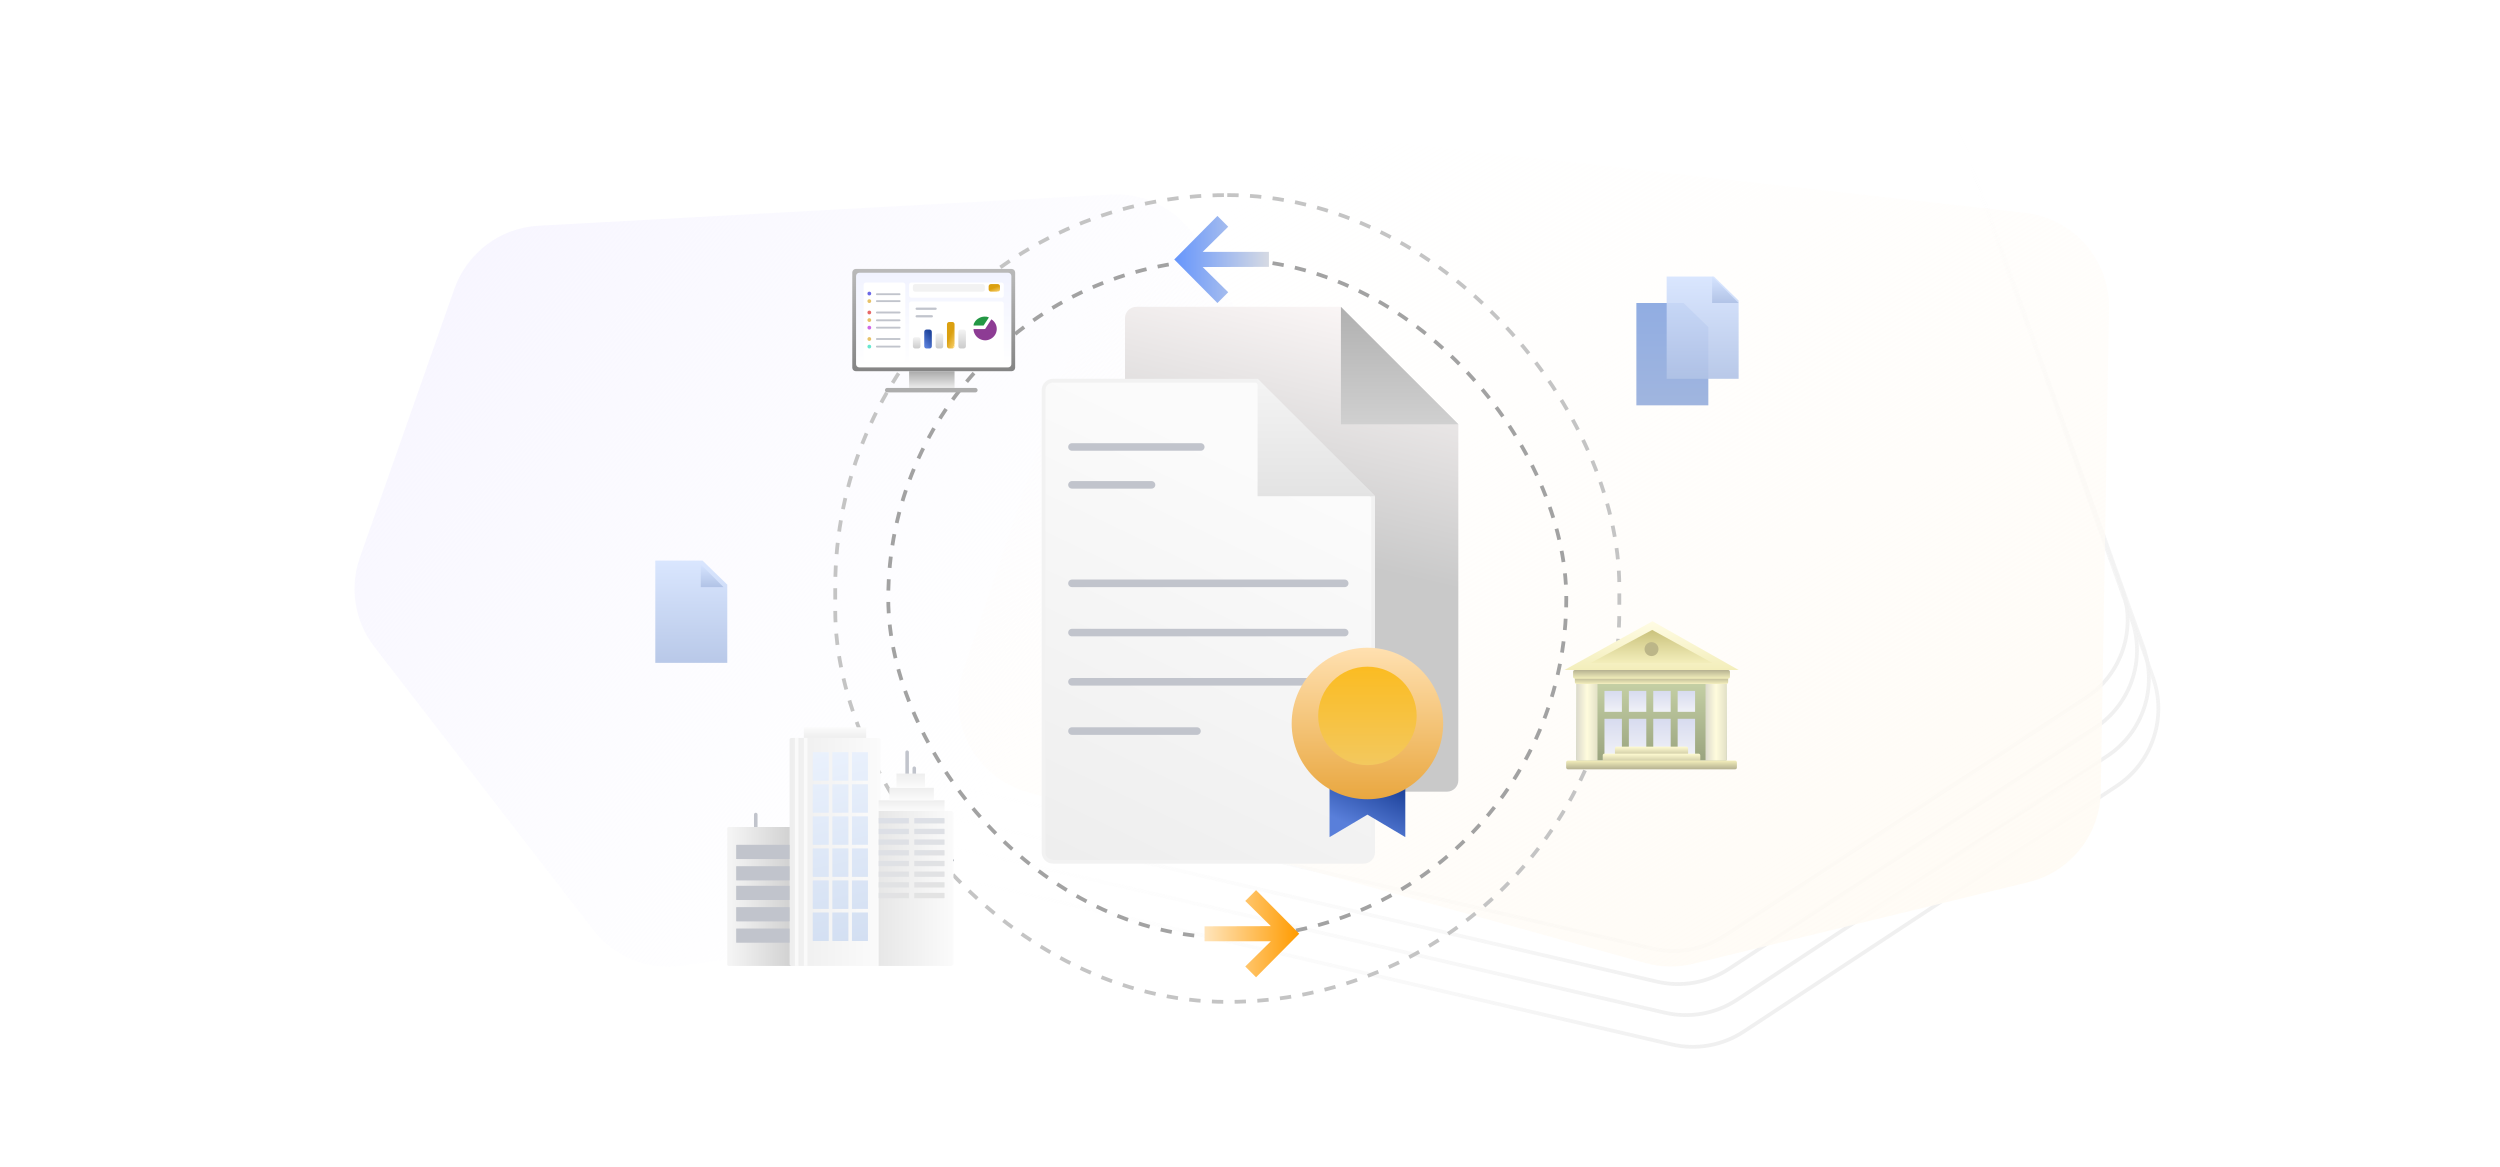 <svg width="660" height="308" viewBox="0 0 660 308" fill="none" xmlns="http://www.w3.org/2000/svg">
<g clip-path="url(#clip0_5032_16643)">
<path d="M263.441 -25.677L225.896 186.156C223.623 198.983 231.784 211.346 244.473 214.295L437.452 259.156C443.99 260.676 450.866 259.447 456.472 255.756L553.138 192.114C562.565 185.908 566.532 174.066 562.747 163.434L505.603 2.918C502.62 -5.462 495.329 -11.566 486.555 -13.031L291.598 -45.567C278.346 -47.778 265.786 -38.906 263.441 -25.677Z" stroke="url(#paint0_linear_5032_16643)"/>
<path d="M264.729 -13.596L226.522 201.971C224.248 214.798 232.41 227.161 245.098 230.11L441.337 275.729C447.875 277.248 454.75 276.019 460.357 272.328L558.779 207.531C568.205 201.325 572.172 189.483 568.387 178.851L510.255 15.561C507.272 7.181 499.981 1.076 491.207 -0.388L292.886 -33.486C279.634 -35.697 267.073 -26.825 264.729 -13.596Z" stroke="url(#paint1_linear_5032_16643)"/>
<path d="M263.974 -20.167L226.034 193.896C223.761 206.723 231.922 219.086 244.611 222.036L439.538 267.349C446.076 268.869 452.951 267.64 458.557 263.949L556.272 199.617C565.699 193.411 569.666 181.569 565.881 170.937L508.147 8.763C505.164 0.383 497.873 -5.721 489.099 -7.186L292.131 -40.057C278.88 -42.269 266.319 -33.396 263.974 -20.167Z" stroke="url(#paint2_linear_5032_16643)"/>
<path d="M264.172 -31.114L227.114 177.974C224.84 190.801 233.002 203.164 245.69 206.114L436.275 250.418C442.813 251.938 449.688 250.708 455.294 247.017L550.671 184.225C560.097 178.019 564.064 166.177 560.279 155.545L503.861 -2.931C500.878 -11.311 493.587 -17.416 484.813 -18.88L292.329 -51.004C279.077 -53.215 266.517 -44.343 264.172 -31.114Z" stroke="url(#paint3_linear_5032_16643)"/>
<path d="M386.545 191.621L316.571 64.279C311.943 55.856 302.897 50.832 293.301 51.355L142.18 59.591C132.083 60.141 123.312 66.719 119.957 76.258L95.013 147.171C92.199 155.17 93.632 164.05 98.818 170.758L156.614 245.508C162.108 252.613 170.991 256.225 179.884 254.971L368.127 228.415C385.448 225.971 394.969 206.951 386.545 191.621Z" fill="url(#paint4_linear_5032_16643)"/>
<path d="M297.106 49.559L254.285 177.085C249.721 190.677 257.5 205.315 271.319 209.138L434.395 254.249C438.503 255.385 442.832 255.452 446.973 254.444L535.519 232.892C546.568 230.203 554.41 220.396 554.603 209.026L556.767 81.437C556.986 68.54 547.357 57.594 534.538 56.166L323.573 32.671C311.875 31.368 300.853 38.401 297.106 49.559Z" fill="url(#paint5_linear_5032_16643)"/>
<rect x="234.5" y="68.5" width="179" height="179" rx="89.5" stroke="#A2A2A2" stroke-linejoin="round" stroke-dasharray="3 3"/>
<rect x="220.5" y="51.5" width="207" height="213" rx="103.5" stroke="#C4C4C4" stroke-linejoin="round" stroke-dasharray="3 3"/>
<path d="M267.072 71H225.928C225.416 71 225 71.417 225 71.931V97.069C225 97.583 225.416 98 225.928 98H267.072C267.584 98 268 97.583 268 97.069V71.931C268 71.417 267.584 71 267.072 71Z" fill="url(#paint6_linear_5032_16643)"/>
<path d="M266.115 72H226.885C226.396 72 226 72.386 226 72.862V96.138C226 96.614 226.396 97 226.885 97H266.115C266.604 97 267 96.614 267 96.138V72.862C267 72.386 266.604 72 266.115 72Z" fill="url(#paint7_linear_5032_16643)"/>
<g filter="url(#filter0_d_5032_16643)">
<rect x="240" y="79" width="25" height="16" rx="0.593" fill="url(#paint8_linear_5032_16643)"/>
</g>
<path d="M261.076 83.796C260.611 83.609 260.445 83.569 259.942 83.578C259.439 83.588 258.945 83.714 258.504 83.945C258.062 84.176 257.689 84.481 257.412 84.879C257.135 85.278 257.056 85.476 257.008 85.95L259.669 85.939L261.076 83.796Z" fill="#239744"/>
<path d="M261.722 84.299C262.172 84.578 262.539 84.968 262.788 85.428C263.038 85.889 263.16 86.406 263.144 86.927C263.127 87.448 262.972 87.956 262.695 88.401C262.417 88.846 262.026 89.212 261.559 89.464C261.093 89.716 260.601 89.858 260.069 89.85C259.536 89.843 258.982 89.686 258.524 89.421C258.065 89.156 257.684 88.779 257.42 88.327C257.155 87.874 257.004 87.392 257.003 86.871L260.069 86.864L261.722 84.299Z" fill="#8D3C94"/>
<path d="M242 81.5L247 81.5M242 83.5L246 83.5" stroke="#C1C4CC" stroke-width="0.593" stroke-miterlimit="10" stroke-linecap="round"/>
<path d="M242.408 89H241.593C241.266 89 241 89.265 241 89.593V91.407C241 91.735 241.266 92 241.593 92H242.408C242.735 92 243 91.735 243 91.407V89.593C243 89.265 242.735 89 242.408 89Z" fill="url(#paint9_linear_5032_16643)"/>
<path d="M254.408 87H253.594C253.266 87 253.001 87.265 253.001 87.593V91.407C253.001 91.735 253.266 92 253.594 92H254.408C254.736 92 255.001 91.735 255.001 91.407V87.593C255.001 87.265 254.736 87 254.408 87Z" fill="url(#paint10_linear_5032_16643)"/>
<path d="M245.408 87H244.593C244.266 87 244 87.265 244 87.593V91.407C244 91.735 244.266 92 244.593 92H245.408C245.735 92 246 91.735 246 91.407V87.593C246 87.265 245.735 87 245.408 87Z" fill="url(#paint11_linear_5032_16643)"/>
<path d="M251.408 85H250.594C250.266 85 250.001 85.265 250.001 85.593V91.407C250.001 91.735 250.266 92 250.594 92H251.408C251.736 92 252.001 91.735 252.001 91.407V85.593C252.001 85.265 251.736 85 251.408 85Z" fill="url(#paint12_linear_5032_16643)"/>
<path d="M248.408 88H247.593C247.266 88 247 88.265 247 88.593V91.407C247 91.735 247.266 92 247.593 92H248.408C248.735 92 249 91.735 249 91.407V88.593C249 88.265 248.735 88 248.408 88Z" fill="url(#paint13_linear_5032_16643)"/>
<g filter="url(#filter1_d_5032_16643)">
<path d="M264.407 74H240.593C240.265 74 240 74.265 240 74.593V77.407C240 77.735 240.265 78 240.593 78H264.407C264.735 78 265 77.735 265 77.407V74.593C265 74.265 264.735 74 264.407 74Z" fill="url(#paint14_linear_5032_16643)"/>
</g>
<path d="M263.407 75H261.593C261.265 75 261 75.265 261 75.593V76.407C261 76.735 261.265 77 261.593 77H263.407C263.735 77 264 76.735 264 76.407V75.593C264 75.265 263.735 75 263.407 75Z" fill="url(#paint15_linear_5032_16643)"/>
<path d="M259.407 75H241.593C241.265 75 241 75.265 241 75.593V76.407C241 76.735 241.265 77 241.593 77H259.407C259.735 77 260 76.735 260 76.407V75.593C260 75.265 259.735 75 259.407 75Z" fill="#F2F2F2"/>
<g filter="url(#filter2_d_5032_16643)">
<rect x="228" y="74" width="11" height="21" rx="0.593" fill="url(#paint16_linear_5032_16643)"/>
</g>
<circle cx="229.5" cy="77.5" r="0.5" fill="#6B68E7"/>
<circle cx="229.5" cy="79.5" r="0.5" fill="#E7C268"/>
<circle cx="229.5" cy="82.5" r="0.5" fill="#E76868"/>
<circle cx="229.5" cy="84.5" r="0.5" fill="#E7C268"/>
<circle cx="229.5" cy="86.5" r="0.5" fill="#CE68E7"/>
<circle cx="229.5" cy="89.5" r="0.5" fill="#E7C268"/>
<circle cx="229.5" cy="91.5" r="0.5" fill="#68E7D0"/>
<path d="M237.481 77.672L231.5 77.672" stroke="#C1C4CC" stroke-width="0.5" stroke-linecap="round"/>
<path d="M237.5 79.5L231.5 79.5" stroke="#C1C4CC" stroke-width="0.5" stroke-linecap="round"/>
<path d="M237.5 82.5L231.5 82.5" stroke="#C1C4CC" stroke-width="0.5" stroke-linecap="round"/>
<path d="M237.481 84.561L231.5 84.561" stroke="#C1C4CC" stroke-width="0.5" stroke-linecap="round"/>
<path d="M237.5 86.5L231.5 86.5" stroke="#C1C4CC" stroke-width="0.5" stroke-linecap="round"/>
<path d="M237.5 89.5L231.5 89.5" stroke="#C1C4CC" stroke-width="0.5" stroke-linecap="round"/>
<path d="M237.5 91.5L231.5 91.5" stroke="#C1C4CC" stroke-width="0.5" stroke-linecap="round"/>
<path d="M252 98H240V103H252V98Z" fill="url(#paint17_linear_5032_16643)"/>
<path d="M234.222 103H257.495" stroke="#ADADAD" stroke-width="1.185" stroke-miterlimit="10" stroke-linecap="round"/>
<path d="M321.4 57L324.25 59.85L317.5 66.5L335 66.5L335 70.45L317.5 70.5L324.25 77.15L321.4 80L310 68.5L321.4 57Z" fill="url(#paint18_linear_5032_16643)"/>
<path d="M331.6 258L328.75 255.15L335.5 248.5L318 248.5L318 244.55L335.5 244.5L328.75 237.85L331.6 235L343 246.5L331.6 258Z" fill="url(#paint19_linear_5032_16643)"/>
<path d="M173 148H185.469L192 154.346V175H173V148Z" fill="url(#paint20_linear_5032_16643)" fill-opacity="0.9"/>
<path d="M185 149V155H191L185 149Z" fill="url(#paint21_linear_5032_16643)"/>
<path d="M432 80H444.469L451 86.346V107H432V80Z" fill="url(#paint22_linear_5032_16643)"/>
<path d="M440 73H452.469L459 79.346V100H440V73Z" fill="url(#paint23_linear_5032_16643)" fill-opacity="0.9"/>
<path d="M452 73V80H459L452 73Z" fill="url(#paint24_linear_5032_16643)"/>
<path d="M297 84C297 82.343 298.343 81 300 81H354L385 112V206C385 207.657 383.657 209 382 209H300C298.343 209 297 207.657 297 206V84Z" fill="url(#paint25_linear_5032_16643)"/>
<path d="M354 81V112H385L354 81Z" fill="url(#paint26_linear_5032_16643)"/>
<path d="M275.5 103C275.5 101.619 276.619 100.5 278 100.5H331.793L362.5 131.207V225C362.5 226.381 361.381 227.5 360 227.5H278C276.619 227.5 275.5 226.381 275.5 225V103Z" fill="url(#paint27_linear_5032_16643)" stroke="#F2F2F2"/>
<path d="M332 100V131H363L332 100Z" fill="url(#paint28_linear_5032_16643)"/>
<path d="M283 128H304" stroke="#C1C4CC" stroke-width="2" stroke-miterlimit="10" stroke-linecap="round"/>
<path d="M283 118H317" stroke="#C1C4CC" stroke-width="2" stroke-miterlimit="10" stroke-linecap="round"/>
<path d="M283 154H355" stroke="#C1C4CC" stroke-width="2" stroke-miterlimit="10" stroke-linecap="round"/>
<path d="M283 167H355" stroke="#C1C4CC" stroke-width="2" stroke-miterlimit="10" stroke-linecap="round"/>
<path d="M283 180H355" stroke="#C1C4CC" stroke-width="2" stroke-miterlimit="10" stroke-linecap="round"/>
<path d="M283 193H316" stroke="#C1C4CC" stroke-width="2" stroke-miterlimit="10" stroke-linecap="round"/>
<g filter="url(#filter3_d_5032_16643)">
<path d="M361 201.041C357.154 201.041 353.821 200.462 351 198V219L361 213.062L371 219V198C368.179 200.462 364.846 201.041 361 201.041Z" fill="url(#paint29_linear_5032_16643)"/>
<g filter="url(#filter4_d_5032_16643)">
<path d="M361 207C372.046 207 381 198.046 381 187C381 175.954 372.046 167 361 167C349.954 167 341 175.954 341 187C341 198.046 349.954 207 361 207Z" fill="url(#paint30_linear_5032_16643)"/>
</g>
<path d="M361 200C368.18 200 374 194.18 374 187C374 179.82 368.18 174 361 174C353.82 174 348 179.82 348 187C348 194.18 353.82 200 361 200Z" fill="url(#paint31_linear_5032_16643)"/>
</g>
<path d="M199.522 215.037V218.328" stroke="#C1C4CC" stroke-width="0.94" stroke-miterlimit="10" stroke-linecap="round"/>
<path d="M241.366 202.813V204.516" stroke="#C1C4CC" stroke-width="0.94" stroke-miterlimit="10" stroke-linecap="round"/>
<path d="M239.485 198.582V204.541" stroke="#C1C4CC" stroke-width="0.94" stroke-miterlimit="10" stroke-linecap="round"/>
<path d="M208.925 255H192.377C192.277 255 192.181 254.961 192.11 254.892C192.04 254.824 192 254.73 192 254.633V218.695C192 218.598 192.04 218.504 192.11 218.436C192.181 218.367 192.277 218.328 192.377 218.328H208.925" fill="url(#paint32_linear_5032_16643)"/>
<path d="M231.997 194.821H208.891C208.679 194.821 208.455 195.041 208.455 195.248V254.574C208.455 254.781 208.679 255 208.891 255L231.997 255C232.209 255 232.433 254.781 232.433 254.574V195.248C232.433 195.041 232.209 194.821 231.997 194.821Z" fill="url(#paint33_linear_5032_16643)"/>
<path d="M208.199 223.03H194.607C194.482 223.03 194.351 223.044 194.351 223.057V226.765C194.351 226.778 194.482 226.791 194.607 226.791L208.199 226.791C208.324 226.791 208.455 226.778 208.455 226.765V223.057C208.455 223.044 208.324 223.03 208.199 223.03Z" fill="url(#paint34_linear_5032_16643)"/>
<path d="M208.199 228.672H194.607C194.482 228.672 194.351 228.686 194.351 228.699V232.406C194.351 232.419 194.482 232.433 194.607 232.433L208.199 232.433C208.324 232.433 208.455 232.419 208.455 232.406V228.699C208.455 228.686 208.324 228.672 208.199 228.672Z" fill="url(#paint35_linear_5032_16643)"/>
<path d="M208.199 233.844H194.607C194.482 233.844 194.351 233.857 194.351 233.87V237.578C194.351 237.591 194.482 237.605 194.607 237.605L208.199 237.605C208.324 237.605 208.455 237.591 208.455 237.578V233.87C208.455 233.857 208.324 233.844 208.199 233.844Z" fill="url(#paint36_linear_5032_16643)"/>
<path d="M208.199 239.485H194.607C194.482 239.485 194.351 239.499 194.351 239.512V243.22C194.351 243.233 194.482 243.247 194.607 243.247L208.199 243.247C208.324 243.247 208.455 243.233 208.455 243.22V239.512C208.455 239.499 208.324 239.485 208.199 239.485Z" fill="url(#paint37_linear_5032_16643)"/>
<path d="M208.199 245.127H194.607C194.482 245.127 194.351 245.141 194.351 245.154V248.861C194.351 248.874 194.482 248.888 194.607 248.888L208.199 248.888C208.324 248.888 208.455 248.874 208.455 248.861V245.154C208.455 245.141 208.324 245.127 208.199 245.127Z" fill="url(#paint38_linear_5032_16643)"/>
<path fill-rule="evenodd" clip-rule="evenodd" d="M223.893 198.582H219.816C219.778 198.582 219.739 198.609 219.739 198.635V206.051C219.739 206.077 219.778 206.104 219.816 206.104L223.893 206.104C223.931 206.104 223.97 206.077 223.97 206.051V198.635C223.97 198.609 223.931 198.582 223.893 198.582ZM214.644 198.582H218.722C218.759 198.582 218.799 198.609 218.799 198.635V206.051C218.799 206.077 218.759 206.104 218.722 206.104L214.644 206.104C214.607 206.104 214.567 206.077 214.567 206.051V198.635C214.567 198.609 214.607 198.582 214.644 198.582ZM214.644 207.045H218.722C218.759 207.045 218.798 207.072 218.798 207.098V214.514C218.798 214.54 218.759 214.567 218.722 214.567L214.644 214.567C214.607 214.567 214.567 214.54 214.567 214.514V207.098C214.567 207.072 214.607 207.045 214.644 207.045ZM218.722 215.507H214.644C214.607 215.507 214.567 215.535 214.567 215.561V222.976C214.567 223.002 214.607 223.03 214.644 223.03L218.722 223.03C218.759 223.03 218.798 223.002 218.798 222.976V215.561C218.798 215.535 218.759 215.507 218.722 215.507ZM214.644 223.97H218.722C218.759 223.97 218.798 223.998 218.798 224.023V231.439C218.798 231.465 218.759 231.492 218.722 231.492L214.644 231.492C214.607 231.492 214.567 231.465 214.567 231.439V224.023C214.567 223.998 214.607 223.97 214.644 223.97ZM218.722 232.433H214.644C214.607 232.433 214.567 232.46 214.567 232.486V239.902C214.567 239.928 214.607 239.955 214.644 239.955L218.722 239.955C218.759 239.955 218.798 239.928 218.798 239.902V232.486C218.798 232.46 218.759 232.433 218.722 232.433ZM214.644 240.895H218.722C218.759 240.895 218.798 240.923 218.798 240.949V248.365C218.798 248.39 218.759 248.418 218.722 248.418L214.644 248.418C214.607 248.418 214.567 248.39 214.567 248.364V240.949C214.567 240.923 214.607 240.895 214.644 240.895ZM219.816 207.045H223.893C223.931 207.045 223.97 207.072 223.97 207.098V214.514C223.97 214.54 223.931 214.567 223.893 214.567L219.816 214.567C219.778 214.567 219.739 214.54 219.739 214.514V207.098C219.739 207.072 219.778 207.045 219.816 207.045ZM223.893 215.507H219.816C219.778 215.507 219.739 215.535 219.739 215.561V222.976C219.739 223.002 219.778 223.03 219.816 223.03L223.893 223.03C223.931 223.03 223.97 223.002 223.97 222.976V215.561C223.97 215.535 223.931 215.507 223.893 215.507ZM219.816 223.97H223.893C223.931 223.97 223.97 223.998 223.97 224.023V231.439C223.97 231.465 223.931 231.492 223.893 231.492L219.816 231.492C219.778 231.492 219.739 231.465 219.739 231.439V224.023C219.739 223.998 219.778 223.97 219.816 223.97ZM223.893 232.433H219.816C219.778 232.433 219.739 232.46 219.739 232.486V239.902C219.739 239.928 219.778 239.955 219.816 239.955L223.893 239.955C223.931 239.955 223.97 239.928 223.97 239.902V232.486C223.97 232.46 223.931 232.433 223.893 232.433ZM219.816 240.895H223.893C223.931 240.895 223.97 240.923 223.97 240.949V248.365C223.97 248.39 223.931 248.418 223.893 248.418L219.816 248.418C219.778 248.418 219.739 248.39 219.739 248.364V240.949C219.739 240.923 219.778 240.895 219.816 240.895ZM229.065 198.582H224.987C224.95 198.582 224.91 198.609 224.91 198.635V206.051C224.91 206.077 224.95 206.104 224.987 206.104L229.065 206.104C229.102 206.104 229.142 206.077 229.142 206.051V198.635C229.142 198.609 229.102 198.582 229.065 198.582ZM224.987 207.045H229.065C229.102 207.045 229.142 207.072 229.142 207.098V214.514C229.142 214.54 229.102 214.567 229.065 214.567L224.987 214.567C224.95 214.567 224.91 214.54 224.91 214.514V207.098C224.91 207.072 224.95 207.045 224.987 207.045ZM229.065 215.507H224.987C224.95 215.507 224.91 215.535 224.91 215.561V222.976C224.91 223.002 224.95 223.03 224.987 223.03L229.065 223.03C229.102 223.03 229.142 223.002 229.142 222.976V215.561C229.142 215.535 229.102 215.507 229.065 215.507ZM224.987 223.97H229.065C229.102 223.97 229.142 223.998 229.142 224.023V231.439C229.142 231.465 229.102 231.492 229.065 231.492L224.987 231.492C224.95 231.492 224.91 231.465 224.91 231.439V224.023C224.91 223.998 224.95 223.97 224.987 223.97ZM229.065 232.433H224.987C224.95 232.433 224.91 232.46 224.91 232.486V239.902C224.91 239.928 224.95 239.955 224.987 239.955L229.065 239.955C229.102 239.955 229.142 239.928 229.142 239.902V232.486C229.142 232.46 229.102 232.433 229.065 232.433ZM224.987 240.895H229.065C229.102 240.895 229.142 240.923 229.142 240.949V248.365C229.142 248.39 229.102 248.418 229.065 248.418L224.987 248.418C224.95 248.418 224.91 248.39 224.91 248.364V240.949C224.91 240.923 224.95 240.895 224.987 240.895Z" fill="url(#paint39_linear_5032_16643)"/>
<path d="M231.963 214.097H249.358V211.276H231.963V214.097Z" fill="url(#paint40_linear_5032_16643)"/>
<path d="M228.672 192H212.216V194.821H228.672V192Z" fill="url(#paint41_linear_5032_16643)"/>
<path d="M234.784 211.276H246.537V207.985H234.784V211.276Z" fill="url(#paint42_linear_5032_16643)"/>
<path d="M236.664 207.985H244.187V204.224H236.664V207.985Z" fill="url(#paint43_linear_5032_16643)"/>
<path d="M212.687 194.821V255" stroke="#FAFAFA" stroke-width="0.94" stroke-miterlimit="10"/>
<path d="M210.336 194.821V255" stroke="#FAFAFA" stroke-width="0.94" stroke-miterlimit="10"/>
<path d="M251.808 227.118H232.227" stroke="#7A8190" stroke-width="0.47" stroke-miterlimit="10"/>
<path d="M231.963 255H251.079C251.406 254.998 251.711 254.686 251.709 254.361L251.709 214.715C251.711 214.386 251.446 214.099 251.118 214.097H231.963" fill="url(#paint44_linear_5032_16643)"/>
<path fill-rule="evenodd" clip-rule="evenodd" d="M249.213 215.978H241.511C241.44 215.978 241.366 215.983 241.366 215.988V217.378C241.366 217.383 241.44 217.388 241.511 217.388L249.213 217.388C249.284 217.388 249.358 217.383 249.358 217.378V215.988C249.358 215.983 249.284 215.978 249.213 215.978ZM232.108 215.978H239.81C239.881 215.978 239.955 215.983 239.955 215.988V217.378C239.955 217.383 239.881 217.388 239.81 217.388L232.108 217.388C232.037 217.388 231.963 217.383 231.963 217.378V215.988C231.963 215.983 232.037 215.978 232.108 215.978ZM232.108 227.261H239.81C239.881 227.261 239.955 227.266 239.955 227.271V228.662C239.955 228.666 239.881 228.672 239.81 228.672L232.108 228.672C232.037 228.672 231.963 228.666 231.963 228.662V227.271C231.963 227.266 232.037 227.261 232.108 227.261ZM239.81 218.798H232.108C232.037 218.798 231.963 218.804 231.963 218.808V220.199C231.963 220.204 232.037 220.209 232.108 220.209L239.81 220.209C239.881 220.209 239.955 220.204 239.955 220.199V218.808C239.955 218.804 239.881 218.798 239.81 218.798ZM232.108 230.082H239.81C239.881 230.082 239.955 230.087 239.955 230.092V231.482C239.955 231.487 239.881 231.492 239.81 231.492L232.108 231.492C232.037 231.492 231.963 231.487 231.963 231.482V230.092C231.963 230.087 232.037 230.082 232.108 230.082ZM239.81 221.619H232.108C232.037 221.619 231.963 221.624 231.963 221.629V223.02C231.963 223.025 232.037 223.03 232.108 223.03L239.81 223.03C239.881 223.03 239.955 223.025 239.955 223.02V221.629C239.955 221.624 239.881 221.619 239.81 221.619ZM232.108 232.903H239.81C239.881 232.903 239.955 232.908 239.955 232.913V234.303C239.955 234.308 239.881 234.313 239.81 234.313L232.108 234.313C232.037 234.313 231.963 234.308 231.963 234.303V232.913C231.963 232.908 232.037 232.903 232.108 232.903ZM239.81 224.44H232.108C232.037 224.44 231.963 224.445 231.963 224.45V225.841C231.963 225.846 232.037 225.851 232.108 225.851L239.81 225.851C239.881 225.851 239.955 225.846 239.955 225.841V224.45C239.955 224.445 239.881 224.44 239.81 224.44ZM232.108 235.724H239.81C239.881 235.724 239.955 235.729 239.955 235.734V237.124C239.955 237.129 239.881 237.134 239.81 237.134L232.108 237.134C232.037 237.134 231.963 237.129 231.963 237.124V235.734C231.963 235.729 232.037 235.724 232.108 235.724ZM241.511 227.261H249.213C249.284 227.261 249.358 227.266 249.358 227.271V228.662C249.358 228.666 249.284 228.672 249.213 228.672L241.511 228.672C241.44 228.672 241.366 228.666 241.366 228.662V227.271C241.366 227.266 241.44 227.261 241.511 227.261ZM249.213 218.798H241.511C241.44 218.798 241.366 218.804 241.366 218.808V220.199C241.366 220.204 241.44 220.209 241.511 220.209L249.213 220.209C249.284 220.209 249.358 220.204 249.358 220.199V218.808C249.358 218.804 249.284 218.798 249.213 218.798ZM241.511 230.082H249.213C249.284 230.082 249.358 230.087 249.358 230.092V231.482C249.358 231.487 249.284 231.492 249.213 231.492L241.511 231.492C241.44 231.492 241.366 231.487 241.366 231.482V230.092C241.366 230.087 241.44 230.082 241.511 230.082ZM249.213 221.619H241.511C241.44 221.619 241.366 221.624 241.366 221.629V223.02C241.366 223.025 241.44 223.03 241.511 223.03L249.213 223.03C249.284 223.03 249.358 223.025 249.358 223.02V221.629C249.358 221.624 249.284 221.619 249.213 221.619ZM241.511 232.903H249.213C249.284 232.903 249.358 232.908 249.358 232.913V234.303C249.358 234.308 249.284 234.313 249.213 234.313L241.511 234.313C241.44 234.313 241.366 234.308 241.366 234.303V232.913C241.366 232.908 241.44 232.903 241.511 232.903ZM249.213 224.44H241.511C241.44 224.44 241.366 224.445 241.366 224.45V225.841C241.366 225.846 241.44 225.851 241.511 225.851L249.213 225.851C249.284 225.851 249.358 225.846 249.358 225.841V224.45C249.358 224.445 249.284 224.44 249.213 224.44ZM241.511 235.724H249.213C249.284 235.724 249.358 235.729 249.358 235.734V237.124C249.358 237.129 249.284 237.134 249.213 237.134L241.511 237.134C241.44 237.134 241.366 237.129 241.366 237.124V235.734C241.366 235.729 241.44 235.724 241.511 235.724Z" fill="url(#paint45_linear_5032_16643)"/>
<rect x="416.22" y="180.56" width="39.56" height="20.24" fill="url(#paint46_linear_5032_16643)"/>
<rect x="416.22" y="180.56" width="5.52" height="20.24" fill="url(#paint47_linear_5032_16643)"/>
<rect x="450.26" y="180.56" width="5.52" height="20.24" fill="url(#paint48_linear_5032_16643)"/>
<rect x="423.58" y="182.4" width="4.6" height="5.52" fill="url(#paint49_linear_5032_16643)"/>
<rect x="423.58" y="189.76" width="4.6" height="9.66" fill="url(#paint50_linear_5032_16643)"/>
<rect x="430.02" y="182.4" width="4.6" height="5.52" fill="url(#paint51_linear_5032_16643)"/>
<rect x="430.02" y="189.76" width="4.6" height="9.66" fill="url(#paint52_linear_5032_16643)"/>
<rect x="436.46" y="182.4" width="4.6" height="5.52" fill="url(#paint53_linear_5032_16643)"/>
<rect x="436.46" y="189.76" width="4.6" height="9.66" fill="url(#paint54_linear_5032_16643)"/>
<rect x="442.9" y="182.4" width="4.6" height="5.52" fill="url(#paint55_linear_5032_16643)"/>
<rect x="442.9" y="189.76" width="4.6" height="9.66" fill="url(#paint56_linear_5032_16643)"/>
<rect x="426.34" y="197.12" width="19.32" height="2.3" rx="0.46" fill="url(#paint57_linear_5032_16643)"/>
<rect x="423.12" y="198.96" width="25.76" height="2.3" rx="0.46" fill="url(#paint58_linear_5032_16643)"/>
<rect x="413.46" y="200.8" width="45.08" height="2.3" rx="0.46" fill="url(#paint59_linear_5032_16643)"/>
<rect x="415.76" y="178.72" width="40.48" height="1.84" rx="0.46" fill="url(#paint60_linear_5032_16643)"/>
<rect x="415.3" y="176.88" width="41.4" height="2.3" rx="0.46" fill="url(#paint61_linear_5032_16643)"/>
<path d="M436.245 164L459 176.88H413L436.245 164Z" fill="url(#paint62_linear_5032_16643)"/>
<path d="M436.171 166.3L452.1 175.04H419.9L436.171 166.3Z" fill="url(#paint63_linear_5032_16643)"/>
<circle cx="436" cy="171.36" r="1.84" fill="#BCB688"/>
</g>
<defs>
<filter id="filter0_d_5032_16643" x="237.63" y="77.222" width="29.741" height="20.741" filterUnits="userSpaceOnUse" color-interpolation-filters="sRGB">
<feFlood flood-opacity="0" result="BackgroundImageFix"/>
<feColorMatrix in="SourceAlpha" type="matrix" values="0 0 0 0 0 0 0 0 0 0 0 0 0 0 0 0 0 0 127 0" result="hardAlpha"/>
<feOffset dy="0.593"/>
<feGaussianBlur stdDeviation="1.185"/>
<feComposite in2="hardAlpha" operator="out"/>
<feColorMatrix type="matrix" values="0 0 0 0 0 0 0 0 0 0 0 0 0 0 0 0 0 0 0.05 0"/>
<feBlend mode="normal" in2="BackgroundImageFix" result="effect1_dropShadow_5032_16643"/>
<feBlend mode="normal" in="SourceGraphic" in2="effect1_dropShadow_5032_16643" result="shape"/>
</filter>
<filter id="filter1_d_5032_16643" x="237.63" y="72.222" width="29.741" height="8.741" filterUnits="userSpaceOnUse" color-interpolation-filters="sRGB">
<feFlood flood-opacity="0" result="BackgroundImageFix"/>
<feColorMatrix in="SourceAlpha" type="matrix" values="0 0 0 0 0 0 0 0 0 0 0 0 0 0 0 0 0 0 127 0" result="hardAlpha"/>
<feOffset dy="0.593"/>
<feGaussianBlur stdDeviation="1.185"/>
<feComposite in2="hardAlpha" operator="out"/>
<feColorMatrix type="matrix" values="0 0 0 0 0 0 0 0 0 0 0 0 0 0 0 0 0 0 0.05 0"/>
<feBlend mode="normal" in2="BackgroundImageFix" result="effect1_dropShadow_5032_16643"/>
<feBlend mode="normal" in="SourceGraphic" in2="effect1_dropShadow_5032_16643" result="shape"/>
</filter>
<filter id="filter2_d_5032_16643" x="225.63" y="72.222" width="15.741" height="25.741" filterUnits="userSpaceOnUse" color-interpolation-filters="sRGB">
<feFlood flood-opacity="0" result="BackgroundImageFix"/>
<feColorMatrix in="SourceAlpha" type="matrix" values="0 0 0 0 0 0 0 0 0 0 0 0 0 0 0 0 0 0 127 0" result="hardAlpha"/>
<feOffset dy="0.593"/>
<feGaussianBlur stdDeviation="1.185"/>
<feComposite in2="hardAlpha" operator="out"/>
<feColorMatrix type="matrix" values="0 0 0 0 0 0 0 0 0 0 0 0 0 0 0 0 0 0 0.05 0"/>
<feBlend mode="normal" in2="BackgroundImageFix" result="effect1_dropShadow_5032_16643"/>
<feBlend mode="normal" in="SourceGraphic" in2="effect1_dropShadow_5032_16643" result="shape"/>
</filter>
<filter id="filter3_d_5032_16643" x="335" y="163" width="52" height="64" filterUnits="userSpaceOnUse" color-interpolation-filters="sRGB">
<feFlood flood-opacity="0" result="BackgroundImageFix"/>
<feColorMatrix in="SourceAlpha" type="matrix" values="0 0 0 0 0 0 0 0 0 0 0 0 0 0 0 0 0 0 127 0" result="hardAlpha"/>
<feOffset dy="2"/>
<feGaussianBlur stdDeviation="3"/>
<feComposite in2="hardAlpha" operator="out"/>
<feColorMatrix type="matrix" values="0 0 0 0 0 0 0 0 0 0 0 0 0 0 0 0 0 0 0.1 0"/>
<feBlend mode="normal" in2="BackgroundImageFix" result="effect1_dropShadow_5032_16643"/>
<feBlend mode="normal" in="SourceGraphic" in2="effect1_dropShadow_5032_16643" result="shape"/>
</filter>
<filter id="filter4_d_5032_16643" x="338" y="166" width="46" height="46" filterUnits="userSpaceOnUse" color-interpolation-filters="sRGB">
<feFlood flood-opacity="0" result="BackgroundImageFix"/>
<feColorMatrix in="SourceAlpha" type="matrix" values="0 0 0 0 0 0 0 0 0 0 0 0 0 0 0 0 0 0 127 0" result="hardAlpha"/>
<feOffset dy="2"/>
<feGaussianBlur stdDeviation="1.5"/>
<feComposite in2="hardAlpha" operator="out"/>
<feColorMatrix type="matrix" values="0 0 0 0 0 0 0 0 0 0 0 0 0 0 0 0 0 0 0.1 0"/>
<feBlend mode="normal" in2="BackgroundImageFix" result="effect1_dropShadow_5032_16643"/>
<feBlend mode="normal" in="SourceGraphic" in2="effect1_dropShadow_5032_16643" result="shape"/>
</filter>
<linearGradient id="paint0_linear_5032_16643" x1="509.022" y1="220.47" x2="429.393" y2="92.19" gradientUnits="userSpaceOnUse">
<stop stop-color="#F0F0F0"/>
<stop offset="1" stop-color="white" stop-opacity="0"/>
</linearGradient>
<linearGradient id="paint1_linear_5032_16643" x1="513.787" y1="236.444" x2="433.013" y2="106.319" gradientUnits="userSpaceOnUse">
<stop stop-color="#F0F0F0"/>
<stop offset="1" stop-color="white" stop-opacity="0"/>
</linearGradient>
<linearGradient id="paint2_linear_5032_16643" x1="511.633" y1="228.306" x2="431.32" y2="98.923" gradientUnits="userSpaceOnUse">
<stop stop-color="#F0F0F0"/>
<stop offset="1" stop-color="white" stop-opacity="0"/>
</linearGradient>
<linearGradient id="paint3_linear_5032_16643" x1="507.196" y1="212.172" x2="428.41" y2="85.248" gradientUnits="userSpaceOnUse">
<stop stop-color="#F0F0F0"/>
<stop offset="1" stop-color="white" stop-opacity="0"/>
</linearGradient>
<linearGradient id="paint4_linear_5032_16643" x1="82.004" y1="80.848" x2="252.181" y2="221.858" gradientUnits="userSpaceOnUse">
<stop stop-color="#F6F4FF"/>
<stop offset="1" stop-color="#F9F9FF" stop-opacity="0"/>
</linearGradient>
<linearGradient id="paint5_linear_5032_16643" x1="537.044" y1="246.004" x2="394.922" y2="9.432" gradientUnits="userSpaceOnUse">
<stop stop-color="#FFFBF4"/>
<stop offset="1" stop-color="#FFFCF9" stop-opacity="0"/>
</linearGradient>
<linearGradient id="paint6_linear_5032_16643" x1="263.528" y1="56.115" x2="263.528" y2="102.154" gradientUnits="userSpaceOnUse">
<stop stop-color="#D8D8D8"/>
<stop offset="1" stop-color="#7C7C7C"/>
</linearGradient>
<linearGradient id="paint7_linear_5032_16643" x1="246.5" y1="72" x2="246.5" y2="97" gradientUnits="userSpaceOnUse">
<stop stop-color="#F1F3FF"/>
<stop offset="1" stop-color="white"/>
</linearGradient>
<linearGradient id="paint8_linear_5032_16643" x1="252.5" y1="79" x2="252.5" y2="95" gradientUnits="userSpaceOnUse">
<stop stop-color="white"/>
<stop offset="1" stop-color="white"/>
</linearGradient>
<linearGradient id="paint9_linear_5032_16643" x1="241.831" y1="89" x2="241.831" y2="94.49" gradientUnits="userSpaceOnUse">
<stop stop-color="#F4F4F4"/>
<stop offset="1" stop-color="#AAAAAA"/>
</linearGradient>
<linearGradient id="paint10_linear_5032_16643" x1="253.831" y1="87" x2="253.831" y2="96.149" gradientUnits="userSpaceOnUse">
<stop stop-color="#F4F4F4"/>
<stop offset="1" stop-color="#AAAAAA"/>
</linearGradient>
<linearGradient id="paint11_linear_5032_16643" x1="244.77" y1="87" x2="242.34" y2="88.912" gradientUnits="userSpaceOnUse">
<stop stop-color="#21469E"/>
<stop offset="1" stop-color="#597FDA"/>
</linearGradient>
<linearGradient id="paint12_linear_5032_16643" x1="251.009" y1="88.228" x2="252.855" y2="89.12" gradientUnits="userSpaceOnUse">
<stop stop-color="#DBA010"/>
<stop offset="1" stop-color="#F3C85E"/>
<stop offset="1" stop-color="#FFDA80"/>
</linearGradient>
<linearGradient id="paint13_linear_5032_16643" x1="247.831" y1="88" x2="247.831" y2="95.319" gradientUnits="userSpaceOnUse">
<stop stop-color="#F4F4F4"/>
<stop offset="1" stop-color="#AAAAAA"/>
</linearGradient>
<linearGradient id="paint14_linear_5032_16643" x1="252.5" y1="74" x2="252.5" y2="78" gradientUnits="userSpaceOnUse">
<stop stop-color="white"/>
<stop offset="1" stop-color="white"/>
</linearGradient>
<linearGradient id="paint15_linear_5032_16643" x1="262.512" y1="75.922" x2="262.971" y2="77.088" gradientUnits="userSpaceOnUse">
<stop stop-color="#DBA010"/>
<stop offset="1" stop-color="#F3C85E"/>
<stop offset="1" stop-color="#FFDA80"/>
</linearGradient>
<linearGradient id="paint16_linear_5032_16643" x1="233.5" y1="74" x2="233.5" y2="95" gradientUnits="userSpaceOnUse">
<stop stop-color="white"/>
<stop offset="1" stop-color="white"/>
</linearGradient>
<linearGradient id="paint17_linear_5032_16643" x1="250.615" y1="103" x2="250.615" y2="98" gradientUnits="userSpaceOnUse">
<stop stop-color="#F4F4F4"/>
<stop offset="1" stop-color="#AAAAAA"/>
</linearGradient>
<linearGradient id="paint18_linear_5032_16643" x1="335" y1="68.5" x2="310" y2="68.5" gradientUnits="userSpaceOnUse">
<stop stop-color="#D6DAE3"/>
<stop offset="1" stop-color="#6595FC"/>
</linearGradient>
<linearGradient id="paint19_linear_5032_16643" x1="318" y1="246.5" x2="343" y2="246.5" gradientUnits="userSpaceOnUse">
<stop stop-color="#FFE5BC"/>
<stop offset="1" stop-color="#FF9B00"/>
</linearGradient>
<linearGradient id="paint20_linear_5032_16643" x1="185.16" y1="148" x2="185.16" y2="184" gradientUnits="userSpaceOnUse">
<stop stop-color="#D6E4FF"/>
<stop offset="1" stop-color="#A5B8DE"/>
</linearGradient>
<linearGradient id="paint21_linear_5032_16643" x1="188.84" y1="149" x2="188.84" y2="157" gradientUnits="userSpaceOnUse">
<stop stop-color="#D6E4FF"/>
<stop offset="1" stop-color="#A5B8DE"/>
</linearGradient>
<linearGradient id="paint22_linear_5032_16643" x1="444.16" y1="80" x2="444.16" y2="116" gradientUnits="userSpaceOnUse">
<stop stop-color="#91ADE2"/>
<stop offset="1" stop-color="#A5B8DE"/>
</linearGradient>
<linearGradient id="paint23_linear_5032_16643" x1="452.16" y1="73" x2="452.16" y2="109" gradientUnits="userSpaceOnUse">
<stop stop-color="#D6E4FF"/>
<stop offset="1" stop-color="#A5B8DE"/>
</linearGradient>
<linearGradient id="paint24_linear_5032_16643" x1="456.48" y1="73" x2="456.48" y2="82.333" gradientUnits="userSpaceOnUse">
<stop stop-color="#D6E4FF"/>
<stop offset="1" stop-color="#A5B8DE"/>
</linearGradient>
<linearGradient id="paint25_linear_5032_16643" x1="377.85" y1="81" x2="349.545" y2="204.145" gradientUnits="userSpaceOnUse">
<stop stop-color="#FEF9F9"/>
<stop offset="0.563" stop-color="#C9C9C9"/>
</linearGradient>
<linearGradient id="paint26_linear_5032_16643" x1="369.5" y1="81" x2="369.5" y2="112" gradientUnits="userSpaceOnUse">
<stop stop-color="#B0B0B0"/>
<stop offset="1" stop-color="#D0D0D0"/>
</linearGradient>
<linearGradient id="paint27_linear_5032_16643" x1="275" y1="95" x2="224.677" y2="200.495" gradientUnits="userSpaceOnUse">
<stop stop-color="#FBFBFB"/>
<stop offset="1" stop-color="#EEEEEE"/>
</linearGradient>
<linearGradient id="paint28_linear_5032_16643" x1="347.5" y1="100" x2="347.5" y2="131" gradientUnits="userSpaceOnUse">
<stop stop-color="#F4F4F4"/>
<stop offset="1" stop-color="#E3E3E3"/>
</linearGradient>
<linearGradient id="paint29_linear_5032_16643" x1="363" y1="204" x2="357.157" y2="216.202" gradientUnits="userSpaceOnUse">
<stop stop-color="#21469E"/>
<stop offset="1" stop-color="#597FDA"/>
</linearGradient>
<linearGradient id="paint30_linear_5032_16643" x1="361" y1="167" x2="361" y2="207" gradientUnits="userSpaceOnUse">
<stop stop-color="#FFE0B0"/>
<stop offset="0.502" stop-color="#F4C478"/>
<stop offset="1" stop-color="#E9A740"/>
</linearGradient>
<linearGradient id="paint31_linear_5032_16643" x1="361" y1="174" x2="361" y2="200" gradientUnits="userSpaceOnUse">
<stop stop-color="#FBBC22"/>
<stop offset="1" stop-color="#F3C85E"/>
</linearGradient>
<linearGradient id="paint32_linear_5032_16643" x1="192.935" y1="243.932" x2="226.817" y2="243.932" gradientUnits="userSpaceOnUse">
<stop stop-color="#F4F4F4"/>
<stop offset="1" stop-color="#AAAAAA"/>
</linearGradient>
<linearGradient id="paint33_linear_5032_16643" x1="232.433" y1="217.967" x2="208.455" y2="217.967" gradientUnits="userSpaceOnUse">
<stop stop-color="#FBFBFB"/>
<stop offset="1" stop-color="#EEEEEE"/>
</linearGradient>
<linearGradient id="paint34_linear_5032_16643" x1="201.403" y1="223.03" x2="201.403" y2="226.791" gradientUnits="userSpaceOnUse">
<stop stop-color="#C1C4CC"/>
<stop offset="1" stop-color="#C1C4CC"/>
</linearGradient>
<linearGradient id="paint35_linear_5032_16643" x1="201.403" y1="228.672" x2="201.403" y2="232.433" gradientUnits="userSpaceOnUse">
<stop stop-color="#C1C4CC"/>
<stop offset="1" stop-color="#C1C4CC"/>
</linearGradient>
<linearGradient id="paint36_linear_5032_16643" x1="201.403" y1="233.844" x2="201.403" y2="237.605" gradientUnits="userSpaceOnUse">
<stop stop-color="#C1C4CC"/>
<stop offset="1" stop-color="#C1C4CC"/>
</linearGradient>
<linearGradient id="paint37_linear_5032_16643" x1="201.403" y1="239.485" x2="201.403" y2="243.247" gradientUnits="userSpaceOnUse">
<stop stop-color="#C1C4CC"/>
<stop offset="1" stop-color="#C1C4CC"/>
</linearGradient>
<linearGradient id="paint38_linear_5032_16643" x1="201.403" y1="245.127" x2="201.403" y2="248.888" gradientUnits="userSpaceOnUse">
<stop stop-color="#C1C4CC"/>
<stop offset="1" stop-color="#C1C4CC"/>
</linearGradient>
<linearGradient id="paint39_linear_5032_16643" x1="216.213" y1="195.761" x2="227.026" y2="248.418" gradientUnits="userSpaceOnUse">
<stop stop-color="#EBF2FD"/>
<stop offset="1" stop-color="#D3DFF2"/>
</linearGradient>
<linearGradient id="paint40_linear_5032_16643" x1="240.66" y1="214.097" x2="240.66" y2="211.276" gradientUnits="userSpaceOnUse">
<stop stop-color="#FBFBFB"/>
<stop offset="1" stop-color="#EEEEEE"/>
</linearGradient>
<linearGradient id="paint41_linear_5032_16643" x1="220.444" y1="192" x2="220.444" y2="194.821" gradientUnits="userSpaceOnUse">
<stop stop-color="#FBFBFB"/>
<stop offset="1" stop-color="#EEEEEE"/>
</linearGradient>
<linearGradient id="paint42_linear_5032_16643" x1="240.66" y1="211.276" x2="240.66" y2="207.985" gradientUnits="userSpaceOnUse">
<stop stop-color="#FBFBFB"/>
<stop offset="1" stop-color="#EEEEEE"/>
</linearGradient>
<linearGradient id="paint43_linear_5032_16643" x1="240.425" y1="207.985" x2="240.425" y2="204.224" gradientUnits="userSpaceOnUse">
<stop stop-color="#FBFBFB"/>
<stop offset="1" stop-color="#EEEEEE"/>
</linearGradient>
<linearGradient id="paint44_linear_5032_16643" x1="251.709" y1="229.829" x2="231.963" y2="229.829" gradientUnits="userSpaceOnUse">
<stop stop-color="#FBFBFB"/>
<stop offset="1" stop-color="#E7E7E7"/>
</linearGradient>
<linearGradient id="paint45_linear_5032_16643" x1="237.369" y1="215.978" x2="245.362" y2="237.134" gradientUnits="userSpaceOnUse">
<stop stop-color="#DCDFE6"/>
<stop offset="1" stop-color="#E3E3E3"/>
</linearGradient>
<linearGradient id="paint46_linear_5032_16643" x1="436" y1="180.56" x2="436" y2="200.8" gradientUnits="userSpaceOnUse">
<stop stop-color="#C4CFA4"/>
<stop offset="1" stop-color="#9AA47F"/>
</linearGradient>
<linearGradient id="paint47_linear_5032_16643" x1="421.74" y1="194.222" x2="416.22" y2="194.222" gradientUnits="userSpaceOnUse">
<stop stop-color="#E3E1C7"/>
<stop offset="0.5" stop-color="#FFFCDD"/>
<stop offset="1" stop-color="#DCDACD"/>
</linearGradient>
<linearGradient id="paint48_linear_5032_16643" x1="455.78" y1="194.222" x2="450.26" y2="194.222" gradientUnits="userSpaceOnUse">
<stop stop-color="#E3E1C7"/>
<stop offset="0.5" stop-color="#FFFCDD"/>
<stop offset="1" stop-color="#DCDACD"/>
</linearGradient>
<linearGradient id="paint49_linear_5032_16643" x1="425.88" y1="182.4" x2="425.88" y2="187.92" gradientUnits="userSpaceOnUse">
<stop stop-color="#D7DBEF"/>
<stop offset="1" stop-color="#F0F1F7"/>
</linearGradient>
<linearGradient id="paint50_linear_5032_16643" x1="425.88" y1="189.76" x2="425.88" y2="199.42" gradientUnits="userSpaceOnUse">
<stop stop-color="#D7DBEF"/>
<stop offset="1" stop-color="#F0F1F7"/>
</linearGradient>
<linearGradient id="paint51_linear_5032_16643" x1="432.32" y1="182.4" x2="432.32" y2="187.92" gradientUnits="userSpaceOnUse">
<stop stop-color="#D7DBEF"/>
<stop offset="1" stop-color="#F0F1F7"/>
</linearGradient>
<linearGradient id="paint52_linear_5032_16643" x1="432.32" y1="189.76" x2="432.32" y2="199.42" gradientUnits="userSpaceOnUse">
<stop stop-color="#D7DBEF"/>
<stop offset="1" stop-color="#F0F1F7"/>
</linearGradient>
<linearGradient id="paint53_linear_5032_16643" x1="438.76" y1="182.4" x2="438.76" y2="187.92" gradientUnits="userSpaceOnUse">
<stop stop-color="#D7DBEF"/>
<stop offset="1" stop-color="#F0F1F7"/>
</linearGradient>
<linearGradient id="paint54_linear_5032_16643" x1="438.76" y1="189.76" x2="438.76" y2="199.42" gradientUnits="userSpaceOnUse">
<stop stop-color="#D7DBEF"/>
<stop offset="1" stop-color="#F0F1F7"/>
</linearGradient>
<linearGradient id="paint55_linear_5032_16643" x1="445.2" y1="182.4" x2="445.2" y2="187.92" gradientUnits="userSpaceOnUse">
<stop stop-color="#D7DBEF"/>
<stop offset="1" stop-color="#F0F1F7"/>
</linearGradient>
<linearGradient id="paint56_linear_5032_16643" x1="445.2" y1="189.76" x2="445.2" y2="199.42" gradientUnits="userSpaceOnUse">
<stop stop-color="#D7DBEF"/>
<stop offset="1" stop-color="#F0F1F7"/>
</linearGradient>
<linearGradient id="paint57_linear_5032_16643" x1="437.61" y1="199.42" x2="437.61" y2="197.12" gradientUnits="userSpaceOnUse">
<stop stop-color="#CBC7A1"/>
<stop offset="1" stop-color="#FFFBD2"/>
</linearGradient>
<linearGradient id="paint58_linear_5032_16643" x1="438.147" y1="201.26" x2="438.147" y2="198.96" gradientUnits="userSpaceOnUse">
<stop stop-color="#CBC7A1"/>
<stop offset="1" stop-color="#FFFBD2"/>
</linearGradient>
<linearGradient id="paint59_linear_5032_16643" x1="439.757" y1="203.1" x2="439.757" y2="200.8" gradientUnits="userSpaceOnUse">
<stop stop-color="#B5B191"/>
<stop offset="1" stop-color="#F3EEBB"/>
</linearGradient>
<linearGradient id="paint60_linear_5032_16643" x1="436" y1="178.72" x2="436" y2="180.56" gradientUnits="userSpaceOnUse">
<stop stop-color="#B5B191"/>
<stop offset="1" stop-color="#F3EEBB"/>
</linearGradient>
<linearGradient id="paint61_linear_5032_16643" x1="436" y1="176.88" x2="436" y2="179.18" gradientUnits="userSpaceOnUse">
<stop stop-color="#B5B191"/>
<stop offset="1" stop-color="#F3EEBB"/>
</linearGradient>
<linearGradient id="paint62_linear_5032_16643" x1="436" y1="164" x2="436" y2="176.88" gradientUnits="userSpaceOnUse">
<stop stop-color="#FFFCE4"/>
<stop offset="1" stop-color="#F3EEBB"/>
</linearGradient>
<linearGradient id="paint63_linear_5032_16643" x1="436" y1="166.3" x2="436" y2="175.04" gradientUnits="userSpaceOnUse">
<stop stop-color="#CAC27C"/>
<stop offset="1" stop-color="#F3EEBB"/>
<stop offset="1" stop-color="#C7BF78"/>
</linearGradient>
<clipPath id="clip0_5032_16643">
<rect width="530" height="250" fill="white" transform="translate(65 29)"/>
</clipPath>
</defs>
</svg>
